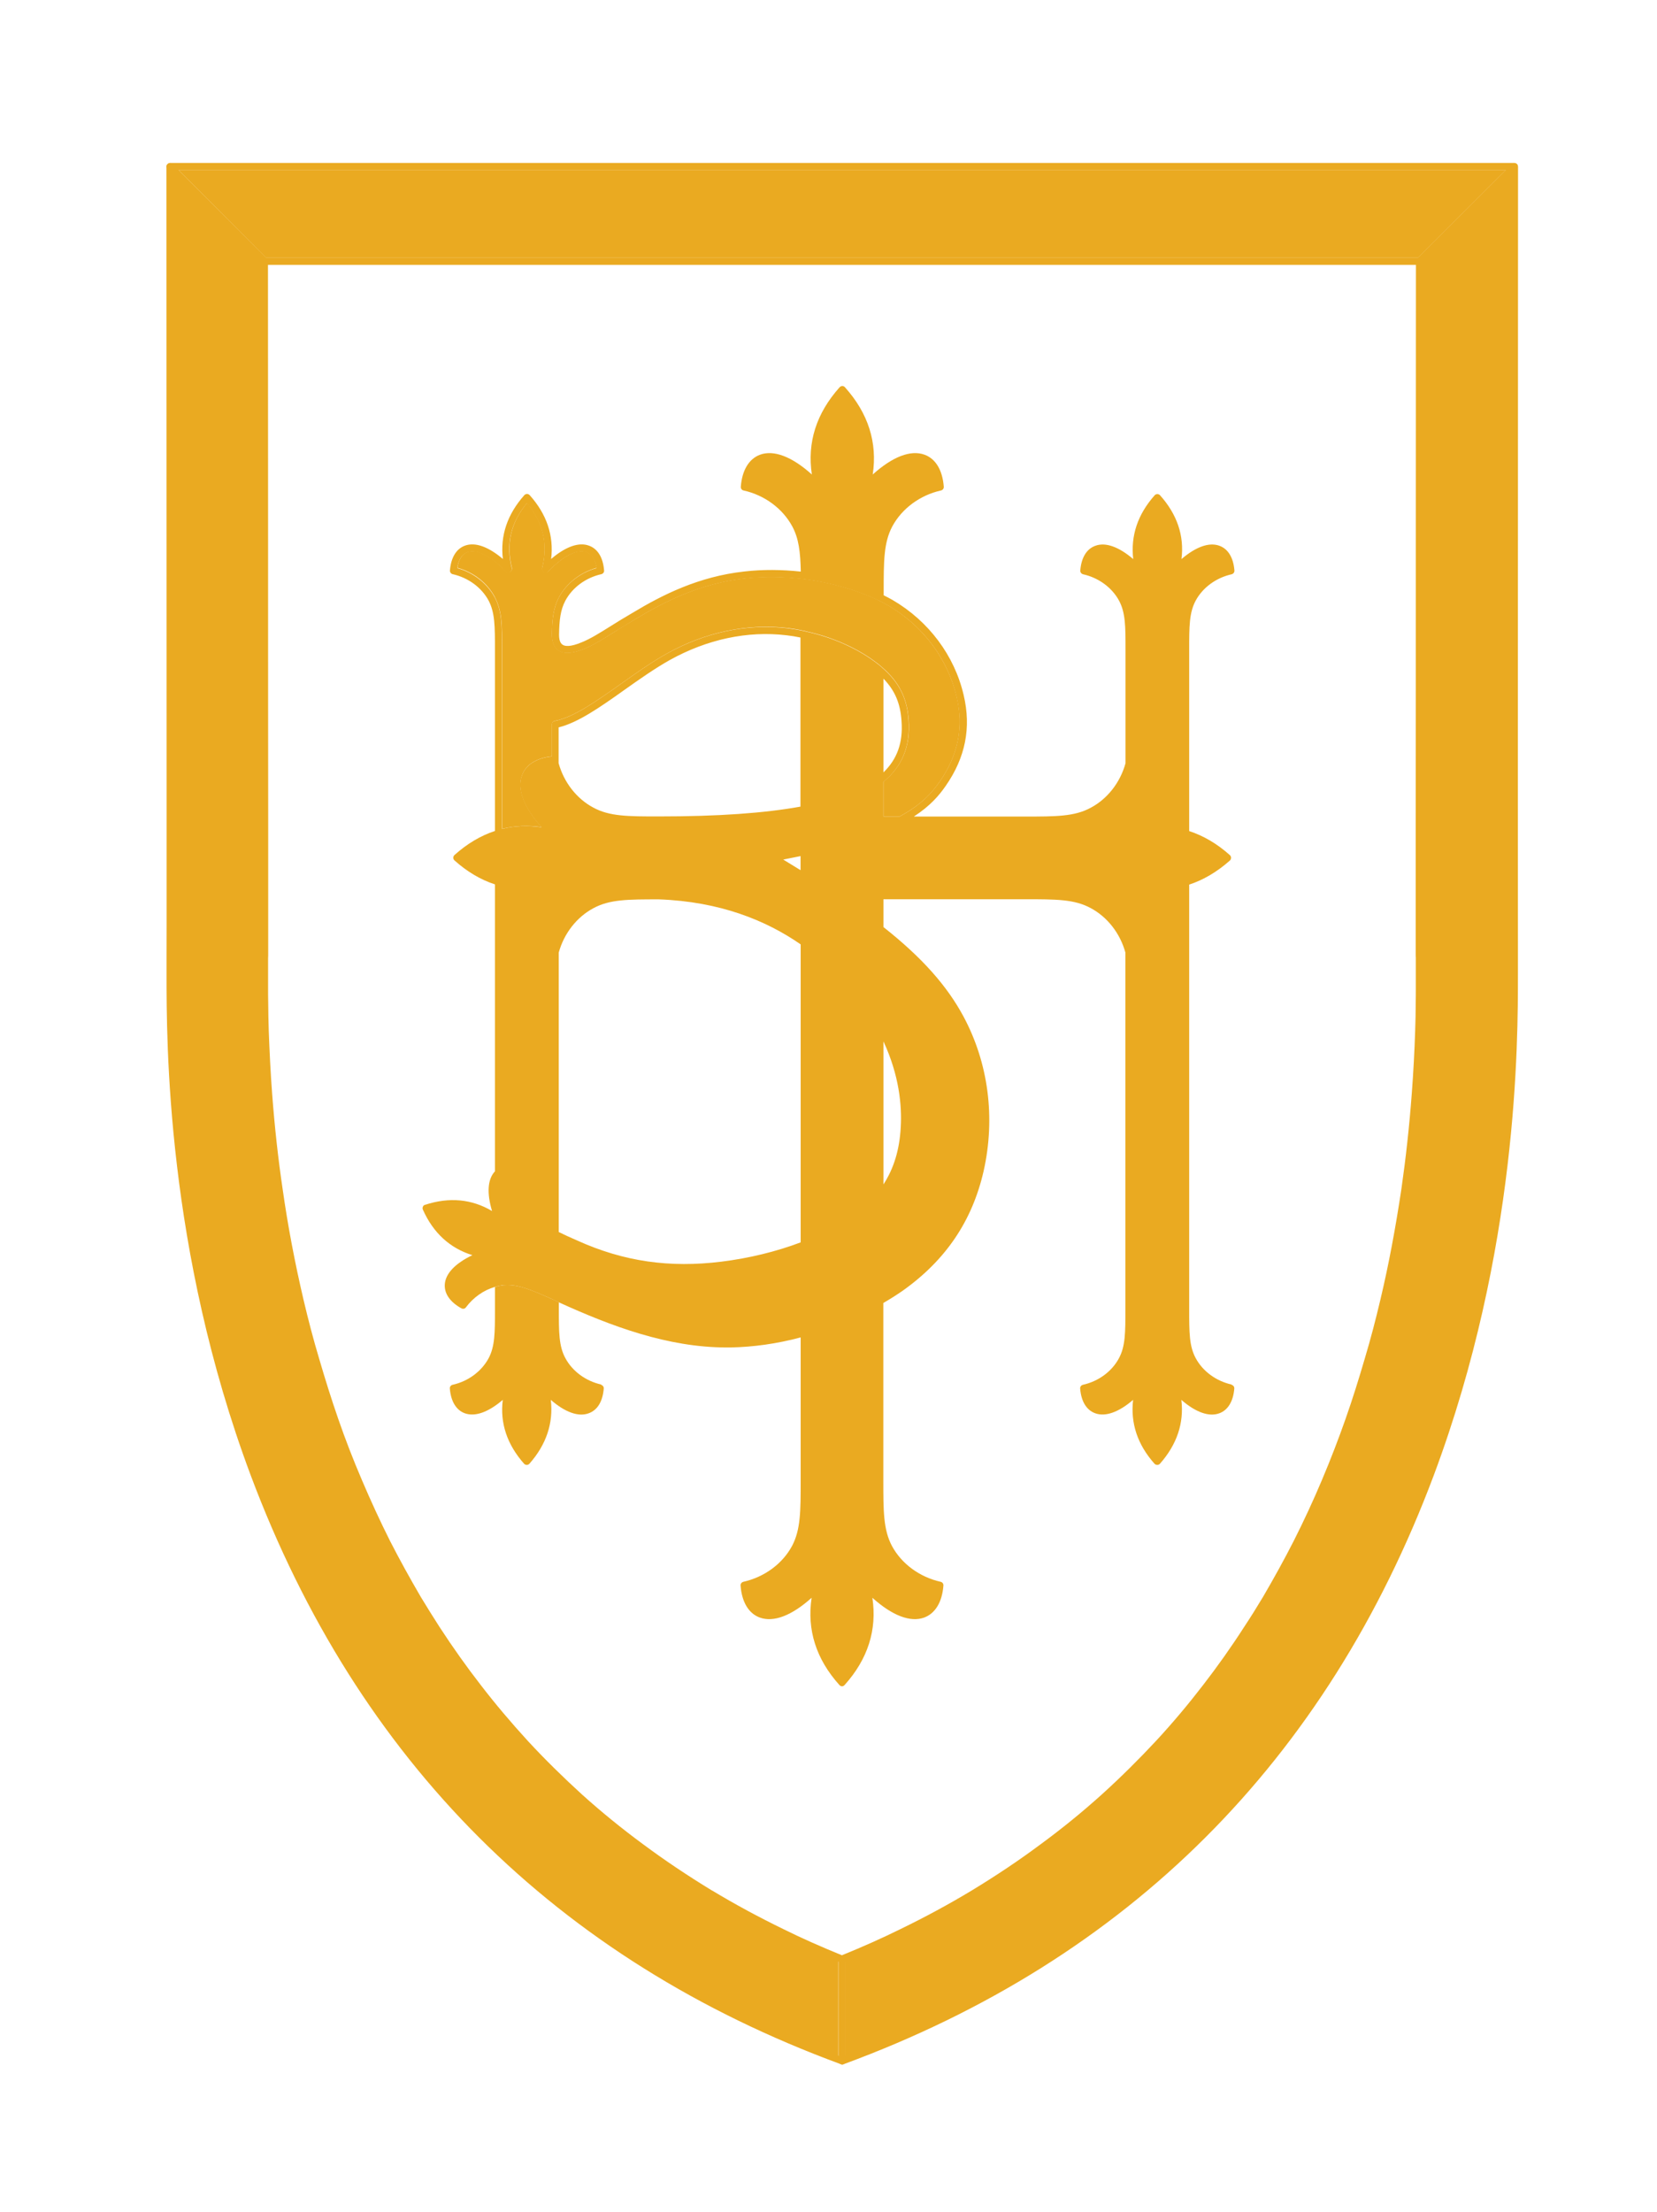 <?xml version="1.0" encoding="UTF-8"?>
<svg xmlns="http://www.w3.org/2000/svg" id="b" viewBox="0 0 148.34 197.92">
  <g id="c">
    <path d="m135.69,14.61s-.09-.03-.12-.03H15.22s-.09.01-.12.03c-.12.05-.2.17-.2.29,0,.09.04.16.1.22l8.47,8.47c.06.06.13.1.22.1h103.41c.09,0,.16-.04.22-.1l8.47-8.47c.06-.06.1-.14.1-.22,0-.12-.07-.24-.2-.29m-8.73,8.45H23.83l-7.85-7.83h118.83l-7.85,7.83Z" fill="#eaaa21" stroke-width="0"></path>
    <polygon points="134.81 15.22 126.96 23.06 23.83 23.06 15.98 15.22 134.81 15.22" fill="#eaaa21" stroke-width="0"></polygon>
    <path d="m75.71,175.33v9.09c0,.12-.07.23-.17.28-.04.02-.1.04-.15.04s-.11-.01-.15-.04c-.1-.05-.17-.16-.17-.28v-9.09c0-.17.15-.31.32-.31s.32.13.32.31" fill="#eaaa21" stroke-width="0"></path>
    <path d="m135.89,14.91c0-.12-.07-.25-.2-.29-.04-.01-.09-.03-.12-.03-.09,0-.16.04-.22.1l-.54.54-7.85,7.83H23.83l-7.85-7.83-.54-.54c-.06-.06-.13-.1-.22-.1-.04,0-.09.01-.12.03-.12.05-.2.17-.2.29.02,61.18.02,70.3.01,70.68v1.58c0,6.1-.02,24.66,7.53,44.84,9.59,25.58,27.36,43.33,52.81,52.7.04.02.1.04.15.04s.11-.01.15-.04c25.45-9.37,43.22-27.12,52.81-52.7,7.55-20.18,7.53-38.73,7.53-44.84v-2.46c-.01-3.11-.01-15.52.01-69.8M63.76,169.19c-2.26-1.38-4.27-2.73-6.17-4.14-1.9-1.4-3.75-2.9-5.48-4.46-1.69-1.54-3.32-3.14-4.83-4.77-1.52-1.66-2.95-3.35-4.24-5.03-1.25-1.61-2.49-3.35-3.7-5.21-.56-.88-1.12-1.76-1.66-2.66-.97-1.66-1.9-3.34-2.75-5-.9-1.79-1.74-3.62-2.52-5.45-.79-1.84-1.5-3.68-2.12-5.47-.63-1.81-1.2-3.64-1.72-5.42-.52-1.73-.98-3.5-1.4-5.28-.76-3.25-1.4-6.58-1.87-9.91-.4-2.71-.72-5.59-.94-8.56-.14-1.85-.23-3.73-.3-5.57-.02-.85-.05-1.72-.05-2.59-.01-.38-.01-.75-.01-1.14v-2.79c.01-.14.01-.27.01-.41v-11.3c-.01-8.24-.01-16.47-.01-24.71s-.01-17.08-.01-25.63h102.77c0,8.55-.01,17.08-.01,25.63s0,16.47-.01,24.71v11.3c0,.14,0,.27.01.37v2.82c0,.39,0,.76-.01,1.15,0,.86-.02,1.73-.05,2.58-.06,1.84-.16,3.72-.3,5.57-.22,2.97-.54,5.85-.93,8.56-.52,3.48-1.14,6.8-1.88,9.91-.42,1.78-.88,3.55-1.4,5.28-.52,1.78-1.09,3.61-1.72,5.4-.63,1.79-1.34,3.64-2.12,5.48-.77,1.83-1.62,3.66-2.52,5.44-.85,1.67-1.78,3.35-2.75,5.01-.54.9-1.08,1.77-1.67,2.66-1.17,1.82-2.41,3.57-3.68,5.21-1.29,1.68-2.71,3.38-4.24,5.03-1.51,1.62-3.13,3.23-4.83,4.77-1.73,1.56-3.57,3.06-5.48,4.46-1.89,1.41-3.9,2.76-6.17,4.14-2.04,1.23-4.17,2.38-6.37,3.45-1.64.81-3.41,1.6-5.26,2.35-1.84-.75-3.61-1.53-5.26-2.35-2.2-1.07-4.33-2.22-6.37-3.45m11.63,14.9c-.11-.04-.22-.07-.32-.12v-8.42c.06.04.13.06.2.09.04.01.09.03.12.03s.09-.01.12-.03c.06-.02.14-.05.2-.09v8.42c-.1.05-.21.09-.32.12" fill="#eaaa21" stroke-width="0"></path>
    <path d="m53.83,123.9c-1.39-.31-2.59-1.19-3.22-2.37-.58-1.07-.58-2.31-.58-4.35v-.65c-.21-.1-.42-.2-.63-.29h-.01c-1.87-.84-2.99-1.31-4.21-1.24-.07,0-.16.01-.23.03-.22.02-.43.07-.64.14v2.03c0,2.04,0,3.28-.57,4.35-.64,1.18-1.83,2.06-3.22,2.37-.16.04-.26.17-.25.33.09,1.15.57,1.94,1.34,2.22.92.33,2.1-.09,3.4-1.2-.26,2.09.39,4,1.91,5.72.06.06.15.1.23.1.1,0,.18-.04.24-.1,1.52-1.72,2.16-3.64,1.92-5.72,1.29,1.12,2.48,1.54,3.39,1.2.79-.28,1.26-1.07,1.35-2.22.01-.16-.1-.29-.25-.33" fill="#eaaa21" stroke-width="0"></path>
    <path d="m44.3,53.44c.65,1.22.65,2.51.65,4.65v16.08c1.13-.28,2.32-.33,3.54-.15-1.58-1.77-2.21-3.4-1.76-4.63.34-.96,1.29-1.56,2.68-1.71v-2.86c0-.15.1-.28.26-.31,1.67-.31,3.71-1.76,5.87-3.28,1.35-.96,2.74-1.95,4.15-2.74,3.45-1.93,7.2-2.71,10.83-2.29.49.06.98.14,1.46.25.06,0,.11.01.16.04,2.43.52,4.79,1.58,6.52,2.96.12.1.23.2.34.29,1.51,1.31,2.22,2.75,2.35,4.73.16,2.3-.58,4.1-2.25,5.48v3.1h1.46c1.99-1.07,2.92-2.17,3.57-3.11,1.66-2.38,2.16-4.88,1.51-7.61-.79-3.35-3-6.31-6.05-8.11-.29-.17-.59-.33-.91-.49-.02-.01-.04-.01-.06-.03-1.93-.93-4.24-1.58-6.62-1.89h-.02c-1.77-.22-3.57-.25-5.28-.06-4,.44-7.18,2.07-9.76,3.61-.75.44-1.38.83-1.92,1.17-1.09.69-1.88,1.18-2.71,1.52-1.04.43-1.8.48-2.31.15-.39-.27-.59-.75-.59-1.44.02-1.4.13-2.38.64-3.33.68-1.25,1.92-2.22,3.37-2.62-.11-.74-.42-1.24-.9-1.41-.83-.31-2.07.32-3.44,1.72-.11.1-.26.12-.38.05-.13-.06-.2-.21-.16-.34.54-2.17.09-4.08-1.36-5.83-1.45,1.76-1.89,3.66-1.35,5.83.02.13-.04.28-.16.34-.12.07-.28.05-.38-.05-1.36-1.4-2.62-2.03-3.44-1.72-.48.17-.8.67-.9,1.41,1.44.39,2.68,1.36,3.35,2.62" fill="#eaaa21" stroke-width="0"></path>
    <path d="m110.26,123.9c-1.39-.31-2.59-1.19-3.22-2.37-.58-1.07-.58-2.31-.58-4.35v-38.02c1.28-.42,2.5-1.14,3.65-2.16.06-.06.1-.15.1-.24,0-.09-.04-.17-.1-.23-1.15-1.03-2.37-1.74-3.65-2.16v-16.26c0-2.05,0-3.28.58-4.36.63-1.17,1.83-2.05,3.22-2.36.15-.04.26-.18.25-.33-.09-1.16-.57-1.94-1.34-2.22-.92-.34-2.11.09-3.4,1.19.26-2.09-.39-4-1.92-5.71-.12-.14-.36-.14-.48,0-1.52,1.71-2.16,3.62-1.92,5.71-1.29-1.1-2.48-1.53-3.39-1.19-.79.28-1.26,1.07-1.35,2.22-.01.15.1.29.25.33,1.39.31,2.59,1.19,3.22,2.36.58,1.08.58,2.31.58,4.36v10.19c-.47,1.72-1.62,3.19-3.11,3.98-1.45.79-3.11.79-5.86.79h-9.98c1.47-.95,2.27-1.9,2.85-2.74,1.77-2.54,2.3-5.21,1.61-8.13-.82-3.53-3.13-6.62-6.35-8.5-.26-.15-.53-.29-.81-.43v-.31c0-2.74,0-4.4.77-5.85.86-1.6,2.48-2.8,4.36-3.22.15-.03.26-.17.25-.33-.11-1.49-.73-2.51-1.72-2.87-1.24-.45-2.86.17-4.64,1.77.43-2.86-.4-5.48-2.49-7.81-.12-.14-.34-.14-.47,0-2.09,2.33-2.92,4.95-2.49,7.81-1.78-1.6-3.4-2.22-4.64-1.77-.99.37-1.61,1.39-1.72,2.87-.01.16.1.31.25.33,1.88.42,3.5,1.62,4.36,3.22.58,1.08.72,2.27.76,4.04-1.69-.18-3.41-.2-5.05-.01-4.11.45-7.37,2.11-10.01,3.7-.76.44-1.39.83-1.93,1.17-1.07.67-1.84,1.15-2.63,1.47-1.03.43-1.5.36-1.71.21-.21-.14-.31-.44-.31-.9.02-1.3.12-2.21.57-3.05.63-1.17,1.83-2.05,3.22-2.36.15-.04.26-.18.24-.33-.09-1.16-.57-1.94-1.35-2.22-.91-.34-2.1.09-3.39,1.19.25-2.09-.39-4-1.92-5.71-.12-.14-.36-.14-.48,0-1.52,1.71-2.17,3.62-1.92,5.71-1.3-1.1-2.48-1.53-3.4-1.19-.77.28-1.25,1.07-1.34,2.22-.01.15.09.29.24.33,1.39.31,2.59,1.19,3.22,2.36.57,1.08.57,2.31.57,4.36v16.26c-1.28.42-2.49,1.14-3.63,2.16-.06.06-.1.15-.1.23,0,.1.04.18.1.24,1.14,1.02,2.36,1.74,3.63,2.15v25.68c-.66.7-.74,1.94-.26,3.55-1.81-1.07-3.82-1.27-6.01-.55-.09.02-.16.09-.18.17-.04.07-.04.17,0,.26.93,2.09,2.43,3.45,4.43,4.07-1.54.74-2.41,1.65-2.47,2.62-.05.83.48,1.58,1.49,2.14.15.07.32.04.41-.1.66-.88,1.58-1.53,2.59-1.82.21-.06.42-.11.64-.14.07-.01.16-.02.23-.02,1.23-.07,2.34.41,4.21,1.24h.01c.21.1.42.2.63.3,4.7,2.14,9.75,4.04,15.02,4.04h.36c2.03-.04,4.14-.33,6.27-.9v12.8c0,2.74,0,4.4-.77,5.86-.86,1.6-2.48,2.79-4.36,3.21-.15.04-.26.17-.25.33.11,1.49.73,2.51,1.72,2.87,1.24.45,2.86-.17,4.64-1.77-.43,2.86.4,5.49,2.49,7.81.06.07.15.11.23.11s.17-.04.23-.11c2.09-2.32,2.92-4.95,2.49-7.81,1.78,1.6,3.4,2.22,4.64,1.77.99-.37,1.61-1.39,1.72-2.87.01-.16-.1-.3-.25-.33-1.88-.42-3.5-1.61-4.36-3.21-.77-1.46-.77-3.12-.77-5.86v-15.88c.59-.34,1.17-.71,1.71-1.08,3.88-2.75,6.25-6.26,7.27-10.73,1.07-4.76.43-9.66-1.8-13.82-1.47-2.74-3.7-5.27-7.17-8.01v-2.49h12.69c2.75,0,4.41,0,5.86.79,1.49.79,2.64,2.26,3.11,3.98v31.96c0,2.04,0,3.28-.58,4.35-.63,1.18-1.83,2.06-3.22,2.37-.15.04-.26.17-.25.33.09,1.16.57,1.94,1.35,2.22.91.33,2.1-.09,3.39-1.2-.24,2.09.39,4,1.92,5.72.06.06.15.1.25.1.09,0,.17-.04.23-.1,1.52-1.72,2.17-3.64,1.92-5.72,1.29,1.12,2.48,1.54,3.4,1.2.77-.28,1.25-1.07,1.34-2.22.01-.16-.1-.29-.25-.33m-38.58-12.74c-2.2.83-4.64,1.42-7.07,1.72-4.65.58-8.76-.01-12.9-1.88-.64-.28-1.2-.53-1.68-.77v-25c.47-1.72,1.62-3.19,3.11-3.98,1.45-.79,3.11-.79,5.85-.79,5.47.2,9.6,1.88,12.7,4.03v26.67Zm0-33.31c-.5-.31-1.02-.63-1.55-.95.54-.11,1.06-.21,1.55-.31v1.25Zm0-5.69c-3.25.59-7.4.88-12.69.88-2.75,0-4.41,0-5.86-.79-1.49-.79-2.64-2.26-3.11-3.98v-3.2c1.74-.42,3.75-1.83,5.86-3.33,1.34-.95,2.73-1.93,4.1-2.7,3.34-1.85,6.95-2.63,10.45-2.21.42.05.82.11,1.24.2v15.13Zm8.97,28.69c-.11,2-.61,3.68-1.55,5.12v-12.8c1.41,3.03,1.66,5.73,1.55,7.67m-1.55-27.8v-3.09c1.67-1.38,2.41-3.18,2.25-5.48-.12-1.98-.83-3.41-2.35-4.73-.11-.1-.22-.2-.34-.29-1.73-1.38-4.09-2.44-6.52-2.96-.05-.02-.1-.04-.16-.04-.48-.11-.97-.18-1.46-.25-3.64-.43-7.38.36-10.83,2.28-1.41.79-2.8,1.78-4.15,2.74-2.16,1.52-4.2,2.97-5.87,3.28-.16.02-.26.16-.26.31v2.86c-1.39.15-2.33.75-2.68,1.71-.45,1.23.17,2.86,1.76,4.63-1.21-.18-2.41-.14-3.54.15v-16.08c0-2.15,0-3.44-.65-4.65-.68-1.25-1.92-2.22-3.35-2.61.1-.74.42-1.24.9-1.41.82-.31,2.08.32,3.44,1.72.1.1.26.12.38.05.12-.06.18-.21.16-.34-.54-2.17-.1-4.08,1.35-5.83,1.45,1.76,1.9,3.66,1.36,5.83-.04.14.02.28.16.34.12.07.27.05.38-.05,1.36-1.4,2.6-2.03,3.44-1.72.48.17.79.68.9,1.41-1.45.39-2.69,1.36-3.37,2.61-.5.95-.61,1.93-.64,3.33,0,.69.2,1.17.59,1.44.5.33,1.26.28,2.31-.15.84-.34,1.62-.83,2.71-1.52.54-.33,1.17-.72,1.92-1.17,2.58-1.54,5.76-3.17,9.76-3.61,1.71-.18,3.51-.16,5.28.06h.02c2.38.31,4.69.96,6.62,1.89.02.01.04.01.06.02.32.16.61.32.91.49,3.06,1.79,5.27,4.75,6.05,8.11.65,2.74.15,5.23-1.51,7.61-.65.93-1.58,2.04-3.57,3.11h-1.46Zm0-3.94v-8.39c1.03,1.06,1.52,2.22,1.62,3.81.14,1.92-.39,3.39-1.62,4.58" fill="#eaaa21" stroke-width="0"></path>
    <rect width="148.34" height="197.92" fill="none" stroke-width="0"></rect>
  </g>
</svg>
